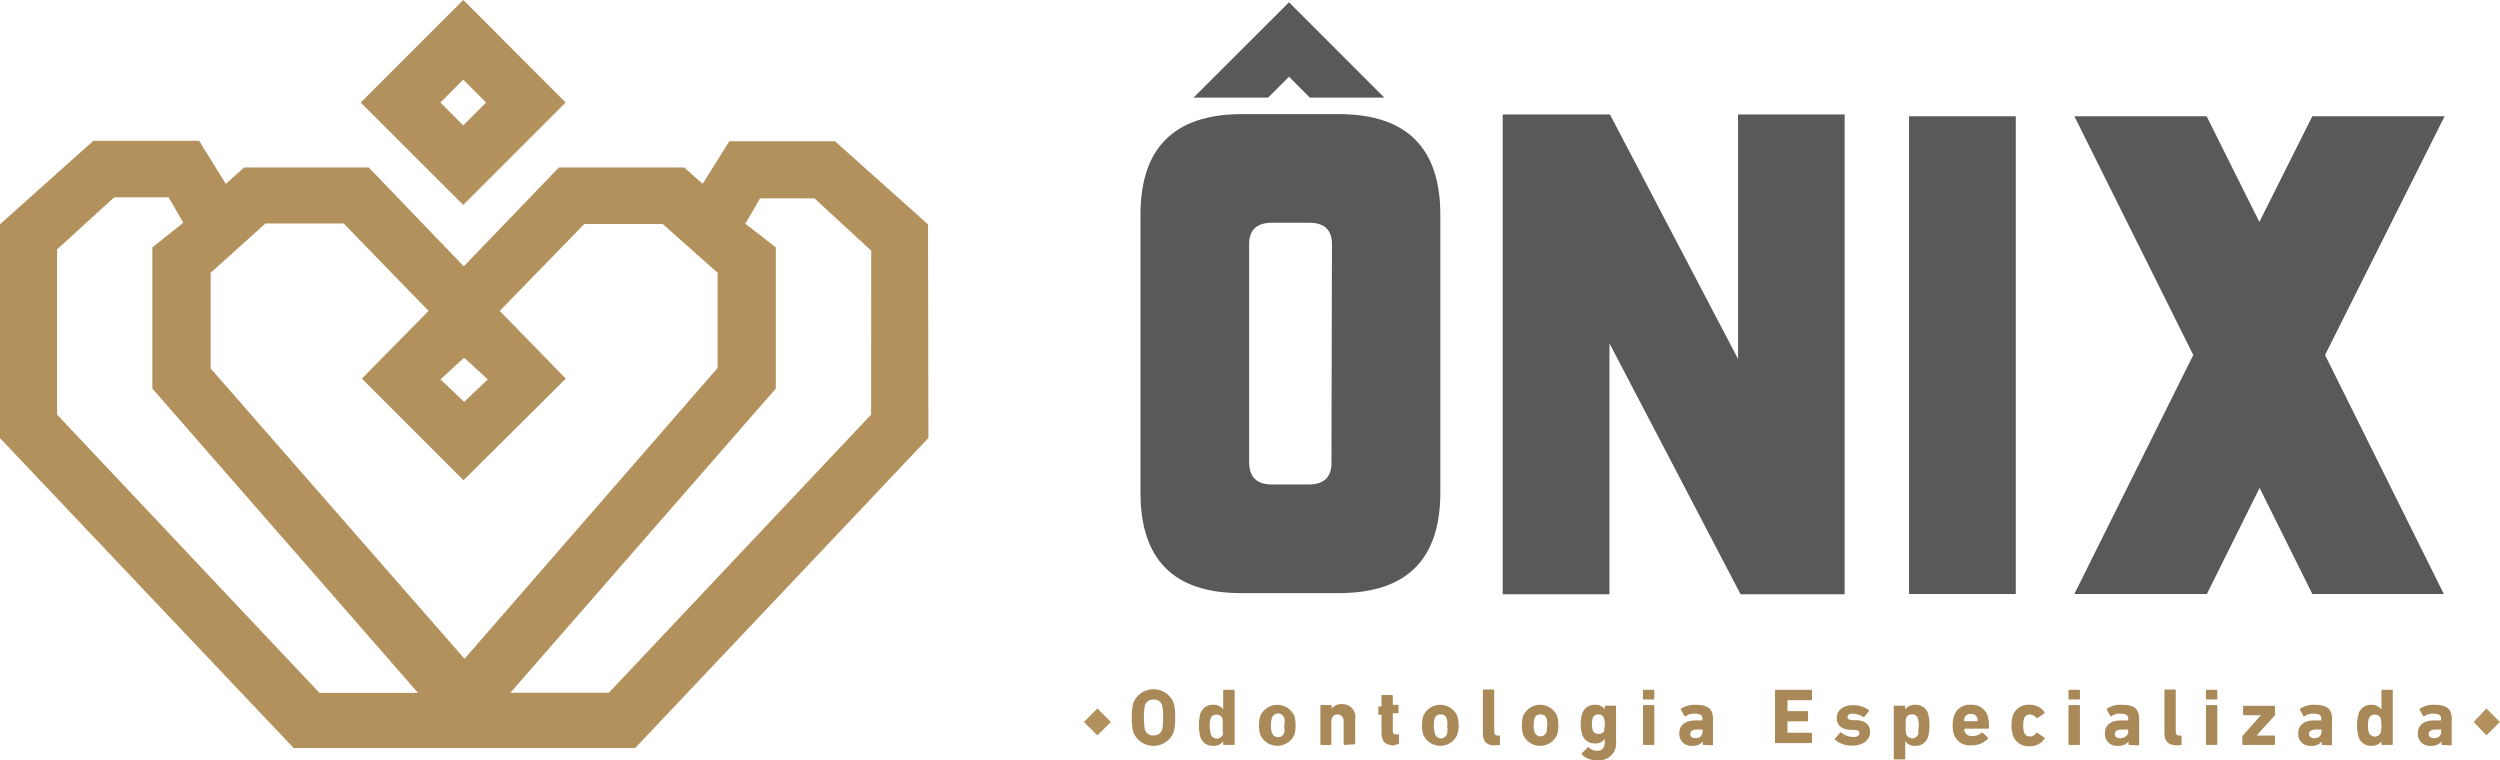 <svg id="Layer_1" data-name="Layer 1" xmlns="http://www.w3.org/2000/svg" viewBox="0 0 196.76 59.84"><defs><style>.cls-1{fill:#b2915d;}.cls-2{fill:#a88957;}.cls-3{fill:#58595b;}</style></defs><title>Vector Smart Object2</title><path class="cls-1" d="M96.05,75.19l-7.32-6.54H80.41L78.31,72l-1.45-1.29H67l-7.49,7.78-7.48-7.78H42.23L40.78,72l-2.1-3.39H30.36L23,75.19,23,92l23.12,24.4H73L96.08,92ZM59.54,85.68l1.86,1.71-1.86,1.77h0l-1.86-1.77Zm-3.63,26.38H54.15v0l-6,0L27.5,90.16v-13L32,73.06h4.28l1.16,2L35,77V88.11l20.9,23.94Zm3.66-2.68,0,0,0,0L39.59,86.53V79l4.31-3.88h6.16L56.74,82l-5.25,5.33,8,8h0l8.05-8L62.34,82,69,75.16h6.17L79.49,79v7.49Zm32-19.22L70.93,112.05l-6,0v0H63.18L84.07,88.11V77l-2.4-1.86,1.16-2h4.28l4.47,4.12Z" transform="translate(-23.01 -57.53)"/><path class="cls-1" d="M67.53,65.6l-8.06-8.07L51.4,65.6l8.07,8.06Zm-9.86,0,1.8-1.8,1.8,1.8-1.8,1.8Z" transform="translate(-23.01 -57.53)"/><path class="cls-1" d="M219.76,114.35l-1.06-1.06-1,1.06,1,1.06Z" transform="translate(-23.01 -57.53)"/><path class="cls-1" d="M110.44,114.35l-1.06-1.06-1.06,1.06,1.06,1.06Z" transform="translate(-23.01 -57.53)"/><path class="cls-2" d="M112.09,114a3.82,3.82,0,0,1,.13-1.18,1.71,1.71,0,0,1,3.15,0,3.82,3.82,0,0,1,.13,1.18,3.9,3.9,0,0,1-.13,1.19,1.71,1.71,0,0,1-3.15,0A3.9,3.9,0,0,1,112.09,114Zm2.46,0a4.12,4.12,0,0,0-.07-.93.65.65,0,0,0-.68-.48.66.66,0,0,0-.69.48,6.21,6.21,0,0,0,0,1.86.66.66,0,0,0,.69.48.65.65,0,0,0,.68-.48A4.12,4.12,0,0,0,114.55,114Z" transform="translate(-23.01 -57.53)"/><path class="cls-2" d="M119.35,116.16s-.07,0-.07-.07v-.22h0a.91.91,0,0,1-.81.36,1,1,0,0,1-1-.74,3.88,3.88,0,0,1,0-1.75,1,1,0,0,1,1-.74.94.94,0,0,1,.81.36h0v-1.47s0-.07.07-.07h.76s.07,0,.07.07v4.2s0,.07-.07.07Zm-.12-1a1.85,1.85,0,0,0,0-.53,1.82,1.82,0,0,0,0-.52.44.44,0,0,0-.47-.33.44.44,0,0,0-.48.33,1.76,1.76,0,0,0-.06.52,1.79,1.79,0,0,0,.06.53.5.5,0,0,0,1,0Z" transform="translate(-23.01 -57.53)"/><path class="cls-2" d="M122.1,114.61a2.45,2.45,0,0,1,.1-.74,1.47,1.47,0,0,1,2.68,0,2.83,2.83,0,0,1,0,1.49,1.47,1.47,0,0,1-2.68,0A2.43,2.43,0,0,1,122.1,114.61Zm2,0a1.78,1.78,0,0,0,0-.52.51.51,0,0,0-1,0,1.72,1.72,0,0,0-.06.52,1.75,1.75,0,0,0,.06.53.51.51,0,0,0,1,0A1.81,1.81,0,0,0,124.07,114.61Z" transform="translate(-23.01 -57.53)"/><path class="cls-2" d="M128.82,116.16s-.06,0-.06-.07v-1.77c0-.35-.17-.56-.48-.56s-.49.22-.49.56v1.77s0,.07-.06.07H127s-.07,0-.07-.07v-3s0-.07.07-.07h.76s.06,0,.06.07v.21h0a.92.92,0,0,1,.8-.35,1,1,0,0,1,1.05,1.15v1.94s0,.07-.07.07Z" transform="translate(-23.01 -57.53)"/><path class="cls-2" d="M132.74,116.19c-.7,0-1-.31-1-1v-1.4s0,0,0,0h-.19a.05.05,0,0,1-.06-.06v-.53s0-.07.06-.07h.19s0,0,0,0v-.83s0-.07.07-.07h.75s.07,0,.07.07V113s0,0,0,0h.39s.06,0,.06.07v.53a.05.05,0,0,1-.06.06h-.39s0,0,0,0v1.36c0,.23.07.31.28.31h.15a.05.05,0,0,1,.06.06v.63c0,.05,0,.06-.06.06Z" transform="translate(-23.01 -57.53)"/><path class="cls-2" d="M134.93,114.61a2.45,2.45,0,0,1,.1-.74,1.46,1.46,0,0,1,2.67,0,2.45,2.45,0,0,1,.11.74,2.42,2.42,0,0,1-.11.75,1.46,1.46,0,0,1-2.67,0A2.43,2.43,0,0,1,134.93,114.61Zm2,0a1.72,1.72,0,0,0-.06-.52.44.44,0,0,0-.47-.33.44.44,0,0,0-.48.33,1.72,1.72,0,0,0-.06.52,1.75,1.75,0,0,0,.06.53.5.5,0,0,0,1,0A1.75,1.75,0,0,0,136.9,114.61Z" transform="translate(-23.01 -57.53)"/><path class="cls-2" d="M140.67,116.19c-.68,0-.95-.29-.95-1v-3.32s0-.07.06-.07h.76c.05,0,.07,0,.07.07v3.25q0,.3.27.3H141a.05.05,0,0,1,.06.06v.63c0,.05,0,.06-.06.06Z" transform="translate(-23.01 -57.53)"/><path class="cls-2" d="M142.79,114.61a2.45,2.45,0,0,1,.1-.74,1.46,1.46,0,0,1,2.67,0,2.83,2.83,0,0,1,0,1.49,1.46,1.46,0,0,1-2.67,0A2.43,2.43,0,0,1,142.79,114.61Zm2,0a1.72,1.72,0,0,0-.06-.52.44.44,0,0,0-.47-.33.44.44,0,0,0-.48.33,1.72,1.72,0,0,0-.06.52,1.75,1.75,0,0,0,.06.53.5.5,0,0,0,.95,0A1.75,1.75,0,0,0,144.76,114.61Z" transform="translate(-23.01 -57.53)"/><path class="cls-2" d="M148,117.24a1.21,1.21,0,0,1-.49-.33.08.08,0,0,1,0-.1l.45-.45a.06.06,0,0,1,.1,0,1,1,0,0,0,.63.26c.42,0,.62-.23.62-.68v-.26h0a.86.86,0,0,1-.79.36,1,1,0,0,1-1-.75,2.57,2.57,0,0,1-.1-.77,2.52,2.52,0,0,1,.1-.77,1,1,0,0,1,1-.75.89.89,0,0,1,.79.36h0v-.22s0-.07.07-.07h.76s.06,0,.06.07v2.69a1.36,1.36,0,0,1-1.53,1.54A1.82,1.82,0,0,1,148,117.24Zm1.26-2.29a1.57,1.57,0,0,0,0-.86.42.42,0,0,0-.45-.33.43.43,0,0,0-.46.33,1.79,1.79,0,0,0,0,.86.43.43,0,0,0,.46.33A.42.42,0,0,0,149.29,115Z" transform="translate(-23.01 -57.53)"/><path class="cls-2" d="M152.38,112.58a.05.05,0,0,1-.06-.06v-.63s0-.07.06-.07h.77s.06,0,.06.07v.63a.05.05,0,0,1-.06.06Zm0,3.58s-.06,0-.06-.07v-3s0-.07.06-.07h.77s.06,0,.06.07v3s0,.07-.06.07Z" transform="translate(-23.01 -57.53)"/><path class="cls-2" d="M157.1,116.16s-.07,0-.07-.07v-.2h0a1,1,0,0,1-.85.34.93.93,0,0,1-1-1c0-.66.5-1,1.28-1H157s0,0,0,0v-.11c0-.3-.15-.42-.63-.42a1.09,1.09,0,0,0-.69.2.05.05,0,0,1-.08,0l-.29-.5a.06.06,0,0,1,0-.09,2,2,0,0,1,1.15-.31c1,0,1.37.34,1.37,1.12v2s0,.07-.07.07Zm-.08-1v-.21a0,0,0,0,0,0,0h-.43c-.36,0-.55.12-.55.35s.15.33.45.33S157,115.42,157,115.13Z" transform="translate(-23.01 -57.53)"/><path class="cls-2" d="M162.71,111.89s0-.07.07-.07h2.77s.07,0,.07.07v.68a.06.06,0,0,1-.07.07h-1.86s0,0,0,0v.86s0,0,0,0h1.55s.07,0,.07.06v.68s0,.06-.07.06h-1.55a0,0,0,0,0,0,0v.9s0,0,0,0h1.86s.07,0,.07.06v.68s0,.07-.07.07h-2.77c-.05,0-.07,0-.07-.07Z" transform="translate(-23.01 -57.53)"/><path class="cls-2" d="M167.43,115.75a.06.06,0,0,1,0-.09l.41-.47a.07.07,0,0,1,.09,0,1.47,1.47,0,0,0,.94.34c.32,0,.48-.09.48-.29s-.1-.24-.44-.27l-.34,0c-.66-.07-1-.38-1-.94s.47-1,1.27-1a2,2,0,0,1,1.25.39.06.06,0,0,1,0,.09l-.35.44a.06.06,0,0,1-.09,0,1.58,1.58,0,0,0-.84-.25c-.26,0-.39.09-.39.26s.1.22.43.25l.34,0c.68.07,1,.38,1,.94s-.5,1.06-1.37,1.06A2,2,0,0,1,167.43,115.75Z" transform="translate(-23.01 -57.53)"/><path class="cls-2" d="M172.13,117.3s-.07,0-.07-.06v-4.1s0-.07.07-.07h.76c.05,0,.07,0,.07.07v.22h0a.92.92,0,0,1,.81-.36,1,1,0,0,1,1,.74,3.88,3.88,0,0,1,0,1.75,1,1,0,0,1-1,.74.9.9,0,0,1-.81-.36h0v1.37s0,.06-.07.06Zm1.83-2.16a1.79,1.79,0,0,0,.06-.53,1.76,1.76,0,0,0-.06-.52.44.44,0,0,0-.48-.33.44.44,0,0,0-.47.33,1.82,1.82,0,0,0,0,.52,1.85,1.85,0,0,0,0,.53.5.5,0,0,0,1,0Z" transform="translate(-23.01 -57.53)"/><path class="cls-2" d="M176.8,115.35a2.4,2.4,0,0,1-.11-.74,2.24,2.24,0,0,1,.11-.73,1.27,1.27,0,0,1,1.32-.88,1.3,1.3,0,0,1,1.33.87,3.35,3.35,0,0,1,.1.95s0,.06-.07.06h-1.86a0,0,0,0,0,0,0,.71.71,0,0,0,0,.17.58.58,0,0,0,.63.41,1,1,0,0,0,.71-.27s.07,0,.09,0l.42.39s0,.06,0,.09a1.74,1.74,0,0,1-1.31.52A1.31,1.31,0,0,1,176.8,115.35Zm1.84-1.06s0,0,0,0a.85.85,0,0,0,0-.23.49.49,0,0,0-.51-.34.5.5,0,0,0-.52.34.85.85,0,0,0,0,.23s0,0,0,0Z" transform="translate(-23.01 -57.53)"/><path class="cls-2" d="M181.42,115.35a2.75,2.75,0,0,1,0-1.47,1.28,1.28,0,0,1,1.33-.88,1.38,1.38,0,0,1,1.17.58s0,.07,0,.09l-.55.36s-.07,0-.1,0a.56.56,0,0,0-.49-.26.44.44,0,0,0-.47.33,1.59,1.59,0,0,0-.06.52,1.62,1.62,0,0,0,.06.53.45.45,0,0,0,.47.34.57.57,0,0,0,.49-.27.08.08,0,0,1,.1,0l.55.37a.06.06,0,0,1,0,.09,1.38,1.38,0,0,1-1.17.58A1.28,1.28,0,0,1,181.42,115.35Z" transform="translate(-23.01 -57.53)"/><path class="cls-2" d="M185.88,112.58s-.07,0-.07-.06v-.63s0-.07.07-.07h.76c.05,0,.07,0,.07.07v.63s0,.06-.07.06Zm0,3.58s-.07,0-.07-.07v-3s0-.07.07-.07h.76c.05,0,.07,0,.07.07v3s0,.07-.07.07Z" transform="translate(-23.01 -57.53)"/><path class="cls-2" d="M190.59,116.16s-.06,0-.06-.07v-.2h0a1,1,0,0,1-.85.34.92.92,0,0,1-1-1c0-.66.49-1,1.28-1h.55s0,0,0,0v-.11c0-.3-.15-.42-.63-.42a1,1,0,0,0-.68.2.06.06,0,0,1-.09,0l-.28-.5s0-.07,0-.09A1.93,1.93,0,0,1,190,113c1,0,1.37.34,1.37,1.12v2s0,.07-.06.07Zm-.08-1v-.21s0,0,0,0H190c-.36,0-.54.12-.54.35s.14.33.44.33S190.51,115.42,190.51,115.13Z" transform="translate(-23.01 -57.53)"/><path class="cls-2" d="M194.36,116.19c-.68,0-1-.29-1-1v-3.32s0-.07.06-.07h.76c.05,0,.07,0,.07.07v3.25c0,.2.09.3.26.3h.14a.05.05,0,0,1,.06.06v.63c0,.05,0,.06-.06.06Z" transform="translate(-23.01 -57.53)"/><path class="cls-2" d="M196.69,112.58a.05.05,0,0,1-.06-.06v-.63s0-.07.06-.07h.77s.06,0,.06.07v.63a.05.05,0,0,1-.06.06Zm0,3.58s-.06,0-.06-.07v-3s0-.07.06-.07h.77s.06,0,.06.07v3s0,.07-.06.07Z" transform="translate(-23.01 -57.53)"/><path class="cls-2" d="M199.55,116.16s-.06,0-.06-.07v-.57s0,0,0-.06l1.46-1.64h-1.34s-.06,0-.06-.07v-.6s0-.07.06-.07H202s.06,0,.06.07v.6a.1.1,0,0,1,0,.07l-1.45,1.6H202s.06,0,.06.07v.6s0,.07-.06.07Z" transform="translate(-23.01 -57.53)"/><path class="cls-2" d="M205.8,116.16s-.06,0-.06-.07v-.2h0a1,1,0,0,1-.85.34.92.92,0,0,1-1-1c0-.66.49-1,1.28-1h.54s0,0,0,0v-.11c0-.3-.15-.42-.63-.42a1.09,1.09,0,0,0-.69.2.05.05,0,0,1-.08,0l-.28-.5s0-.07,0-.09a2,2,0,0,1,1.15-.31c1,0,1.37.34,1.37,1.12v2s0,.07-.06.07Zm-.08-1v-.21a0,0,0,0,0,0,0h-.43c-.36,0-.55.12-.55.35s.15.33.45.33S205.72,115.42,205.72,115.13Z" transform="translate(-23.01 -57.53)"/><path class="cls-2" d="M210.51,116.16s-.07,0-.07-.07v-.22h0a.92.92,0,0,1-.81.36,1,1,0,0,1-1-.74,3.54,3.54,0,0,1,0-1.75,1,1,0,0,1,1-.74,1,1,0,0,1,.81.36h0v-1.47s0-.07.07-.07h.76s.06,0,.06.07v4.2s0,.07-.06.07Zm-.12-1a2.3,2.3,0,0,0,.05-.53,2.27,2.27,0,0,0-.05-.52.44.44,0,0,0-.48-.33.44.44,0,0,0-.47.33,1.76,1.76,0,0,0-.06.52,1.79,1.79,0,0,0,.06.53.5.5,0,0,0,.95,0Z" transform="translate(-23.01 -57.53)"/><path class="cls-2" d="M215.22,116.16c-.05,0-.06,0-.06-.07v-.2h0a1,1,0,0,1-.85.34.92.92,0,0,1-1-1c0-.66.49-1,1.28-1h.54s0,0,0,0v-.11c0-.3-.15-.42-.63-.42a1.09,1.09,0,0,0-.69.2.05.05,0,0,1-.08,0l-.28-.5s0-.07,0-.09a2,2,0,0,1,1.15-.31c1,0,1.37.34,1.37,1.12v2s0,.07-.06.07Zm-.08-1v-.21a0,0,0,0,0,0,0h-.43c-.36,0-.55.12-.55.35s.15.33.45.33S215.14,115.42,215.14,115.13Z" transform="translate(-23.01 -57.53)"/><path class="cls-3" d="M112.77,74.43q0-7.86,7.89-7.92h7.82q7.89.06,7.89,7.92V96.3q0,7.86-7.89,7.91h-7.82q-7.89,0-7.89-7.91Zm15.07,2.43q.06-1.8-1.8-1.8h-2.92c-1.23,0-1.84.6-1.8,1.8v17c0,1.2.57,1.8,1.8,1.8H126q1.86,0,1.8-1.8Z" transform="translate(-23.01 -57.53)"/><path class="cls-3" d="M149.72,66.54,159.8,85.78V66.54h8.39V104.3H160L149.68,84.55V104.3h-8.4V66.54Z" transform="translate(-23.01 -57.53)"/><path class="cls-3" d="M173.26,104.28V66.68h8.4v37.6Z" transform="translate(-23.01 -57.53)"/><path class="cls-3" d="M206,85.47l9.35,18.81H205l-4.15-8.35-4.15,8.35H186.27l9.36-18.81-9.36-18.79h10.41L200.83,75,205,66.68h10.41Z" transform="translate(-23.01 -57.53)"/><polygon class="cls-3" points="99.81 7.68 101.45 6.04 103.09 7.68 108.95 7.68 101.45 0.18 93.94 7.68 99.81 7.68"/></svg>